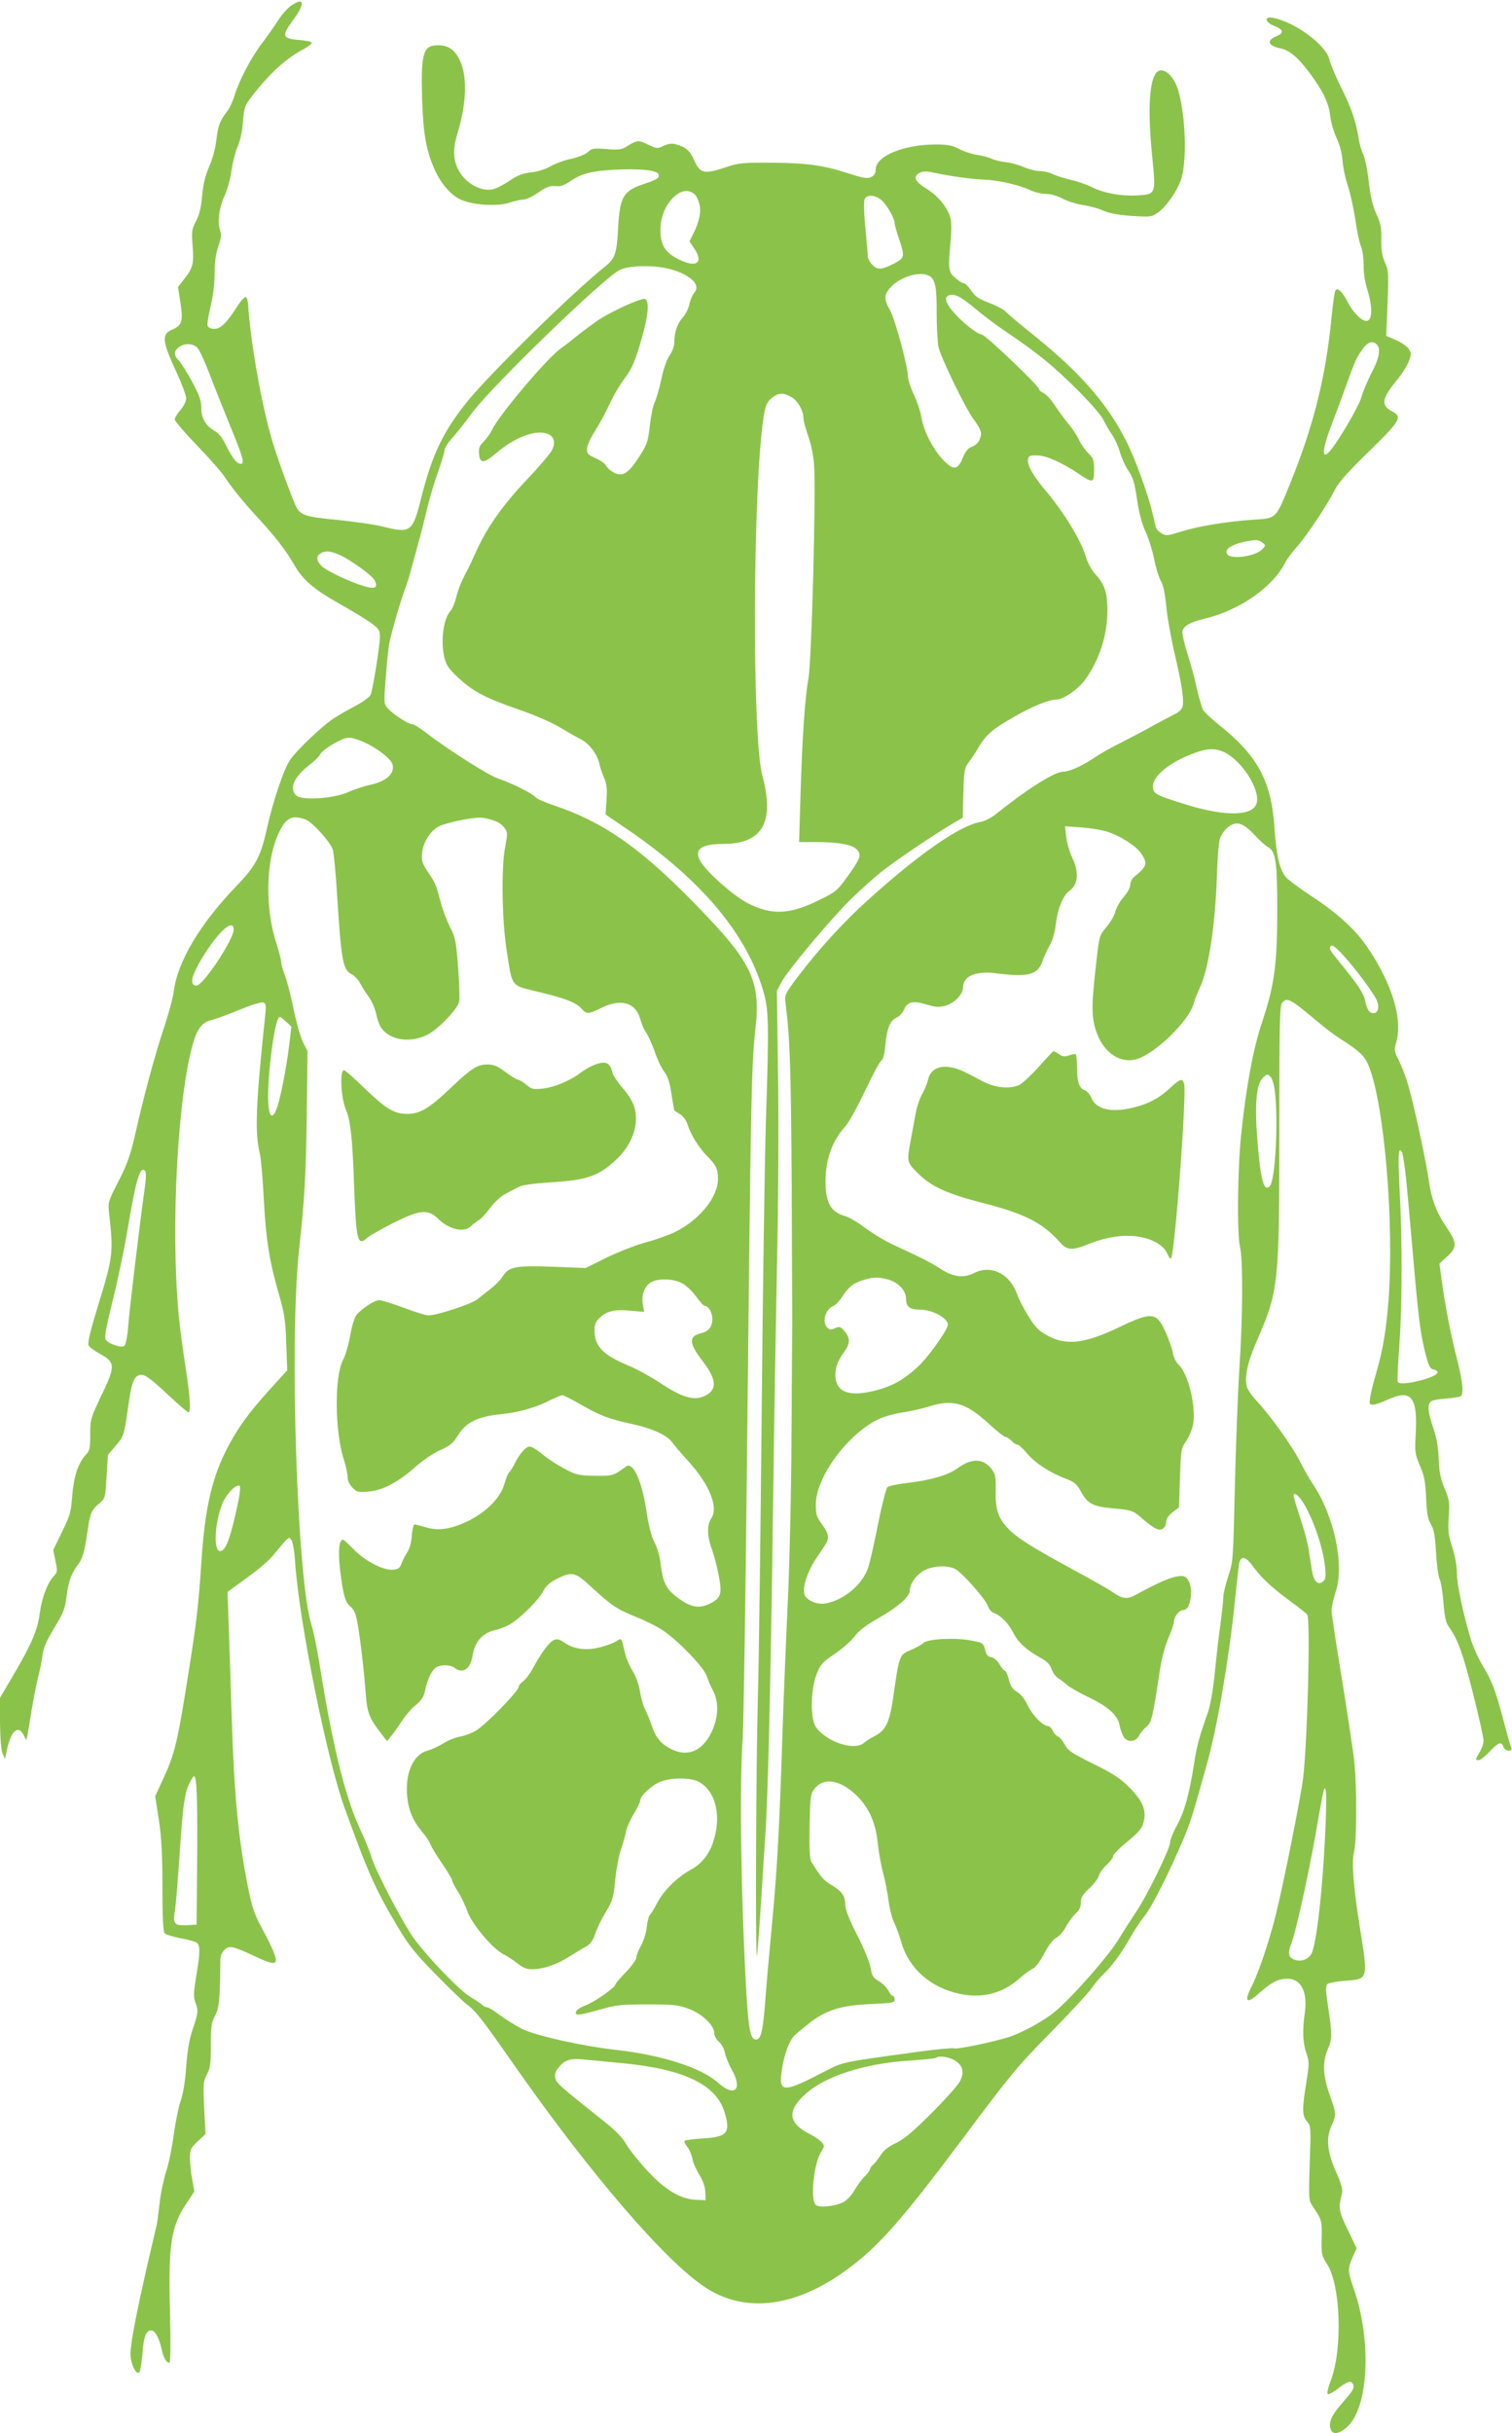 <?xml version="1.0" standalone="no"?>
<!DOCTYPE svg PUBLIC "-//W3C//DTD SVG 20010904//EN"
 "http://www.w3.org/TR/2001/REC-SVG-20010904/DTD/svg10.dtd">
<svg version="1.0" xmlns="http://www.w3.org/2000/svg"
 width="796pt" height="1280pt" viewBox="0 0 796 1280"
 preserveAspectRatio="xMidYMid meet">
<g transform="translate(0,1280) scale(0.1,-0.1)"
fill="#8bc34a" stroke="none">
<path d="M1538 12774 c-21 -13 -53 -49 -73 -80 -20 -31 -57 -84 -83 -118 -57
-73 -124 -201 -146 -275 -9 -30 -26 -68 -39 -85 -40 -52 -49 -77 -58 -152 -5
-44 -20 -101 -38 -141 -21 -48 -31 -93 -37 -153 -5 -61 -14 -99 -32 -133 -23
-44 -24 -55 -18 -131 8 -93 1 -118 -46 -176 l-31 -40 13 -83 c15 -98 8 -119
-45 -142 -55 -22 -51 -62 21 -216 30 -65 54 -129 54 -144 0 -16 -12 -41 -30
-62 -16 -18 -30 -41 -30 -50 0 -8 51 -68 113 -132 62 -64 128 -138 147 -166
44 -66 99 -134 183 -225 85 -92 144 -168 185 -240 45 -80 102 -129 237 -205
66 -37 141 -83 168 -102 42 -31 47 -39 47 -73 0 -46 -37 -277 -49 -306 -5 -11
-42 -38 -82 -59 -41 -21 -94 -52 -119 -69 -59 -40 -191 -166 -223 -214 -33
-48 -90 -218 -122 -361 -32 -147 -59 -197 -160 -302 -192 -199 -311 -399 -330
-554 -4 -33 -29 -125 -56 -205 -47 -143 -101 -342 -153 -572 -21 -89 -40 -141
-83 -224 -53 -103 -55 -110 -49 -163 24 -215 22 -230 -61 -500 -41 -135 -53
-188 -46 -200 5 -9 34 -30 64 -46 76 -43 77 -63 2 -218 -56 -118 -58 -125 -58
-204 0 -70 -3 -85 -22 -105 -41 -43 -65 -117 -73 -218 -6 -85 -12 -105 -54
-190 l-46 -95 12 -57 c11 -54 11 -59 -9 -80 -34 -36 -63 -115 -74 -197 -11
-87 -43 -161 -143 -331 l-66 -112 0 -131 c1 -83 6 -143 13 -161 l13 -30 12 55
c21 95 58 125 86 72 l14 -28 6 25 c3 14 13 70 21 125 9 55 24 134 34 175 11
41 22 97 25 124 4 36 22 76 62 142 49 81 57 102 65 170 10 76 25 117 60 163
23 29 35 72 50 176 13 93 20 111 62 146 31 26 31 29 38 140 4 63 7 115 8 116
1 1 19 22 40 47 43 50 44 54 66 207 16 117 29 156 56 164 27 9 51 -7 157 -106
52 -49 99 -89 104 -89 14 0 9 88 -17 249 -13 86 -29 203 -34 261 -44 466 -5
1171 79 1443 21 69 49 101 95 111 17 4 81 27 142 52 65 27 120 44 129 40 14
-5 16 -16 10 -69 -50 -473 -55 -615 -28 -727 6 -25 16 -135 21 -245 12 -213
29 -320 81 -500 27 -93 33 -131 37 -252 l5 -142 -89 -98 c-112 -124 -164 -195
-219 -297 -88 -165 -125 -325 -144 -616 -15 -222 -24 -306 -66 -570 -60 -380
-73 -435 -137 -573 l-40 -87 19 -123 c14 -92 19 -179 19 -354 0 -165 4 -236
12 -244 7 -7 44 -18 84 -26 40 -7 78 -18 86 -24 17 -15 17 -53 -4 -176 -14
-84 -15 -108 -5 -136 17 -46 16 -55 -14 -144 -18 -54 -28 -115 -34 -198 -5
-75 -16 -141 -29 -178 -11 -31 -27 -110 -36 -175 -8 -64 -26 -152 -40 -195
-14 -44 -30 -120 -35 -170 -6 -51 -12 -101 -15 -112 -96 -404 -138 -613 -138
-680 0 -50 30 -112 46 -96 6 6 13 51 17 100 6 88 19 121 46 121 20 0 41 -38
54 -95 11 -50 25 -75 42 -75 6 0 7 97 3 262 -10 356 5 456 87 577 l41 62 -11
63 c-7 35 -12 86 -12 113 0 45 4 53 41 88 l41 38 -7 137 c-6 127 -5 140 14
176 18 33 21 56 21 154 0 101 3 120 22 155 22 39 27 91 28 293 0 19 8 40 21
53 26 26 44 22 161 -33 104 -49 124 -47 103 11 -7 22 -36 82 -64 133 -42 78
-54 113 -75 218 -51 254 -73 485 -86 890 -5 168 -12 386 -16 485 l-6 180 100
73 c56 40 117 91 136 115 93 111 85 104 100 85 8 -11 16 -59 20 -120 21 -310
168 -1038 261 -1292 128 -352 161 -425 282 -628 54 -91 90 -136 194 -242 70
-72 145 -144 166 -160 48 -36 79 -76 240 -306 406 -582 810 -1052 1021 -1187
210 -135 475 -100 744 99 163 120 283 256 593 669 265 355 301 398 469 569
101 102 199 208 219 235 19 28 50 64 67 80 44 41 99 117 144 198 21 37 54 86
73 109 35 42 130 230 203 402 37 88 49 126 124 396 55 196 116 554 146 845 11
110 22 207 25 216 12 36 35 29 73 -24 47 -62 95 -107 199 -184 43 -31 81 -62
85 -67 18 -26 1 -673 -22 -863 -13 -104 -107 -574 -145 -722 -35 -140 -90
-302 -127 -374 -40 -80 -25 -92 41 -33 65 58 100 76 149 76 72 0 107 -70 91
-181 -13 -89 -10 -159 8 -209 16 -46 16 -55 0 -157 -23 -141 -22 -174 4 -204
20 -23 21 -30 14 -219 -6 -192 -6 -195 17 -229 47 -69 48 -74 46 -166 -2 -85
0 -93 29 -137 71 -111 82 -445 19 -612 -14 -36 -21 -68 -16 -71 5 -3 30 10 55
30 51 39 70 43 79 19 7 -19 0 -30 -66 -106 -49 -56 -64 -93 -53 -127 10 -34
50 -26 94 18 106 106 121 448 31 711 -36 104 -36 114 -9 175 l21 47 -47 98
c-48 100 -50 111 -30 191 5 19 -3 50 -30 110 -48 108 -55 178 -26 244 27 61
27 63 -9 165 -36 103 -39 171 -9 241 23 53 23 78 -2 241 -10 68 -10 91 -1 100
6 6 48 14 93 17 123 10 122 4 79 276 -35 218 -45 351 -32 401 15 55 16 335 2
475 -6 57 -36 252 -65 434 -30 181 -55 344 -55 363 0 18 10 61 21 95 49 142
-7 404 -121 572 -15 22 -46 76 -68 120 -44 84 -154 238 -228 317 -24 25 -46
58 -50 73 -13 53 4 130 55 246 112 259 116 289 116 1095 0 545 2 664 14 677
27 33 40 26 201 -109 30 -25 75 -59 100 -75 110 -70 135 -94 157 -150 81 -203
133 -823 103 -1229 -12 -155 -29 -259 -64 -380 -14 -47 -28 -104 -32 -127 -6
-39 -5 -43 14 -43 11 0 44 11 74 25 127 59 162 18 151 -179 -5 -95 -4 -105 22
-166 23 -53 29 -84 33 -170 3 -82 9 -112 25 -139 16 -26 22 -59 27 -150 4 -64
12 -126 19 -139 7 -13 16 -68 20 -123 6 -76 13 -106 28 -127 46 -62 74 -138
127 -348 31 -122 56 -235 56 -250 0 -16 -9 -44 -20 -62 -24 -39 -24 -42 -5
-42 8 0 34 20 57 45 47 49 63 55 73 25 4 -11 15 -20 27 -20 15 0 18 4 13 18
-4 9 -22 73 -40 142 -41 157 -61 208 -112 292 -22 37 -49 98 -60 135 -43 144
-73 290 -73 348 0 36 -10 90 -25 137 -21 65 -23 88 -18 160 5 75 3 89 -22 148
-21 50 -28 84 -31 155 -2 62 -11 113 -29 164 -28 82 -31 123 -12 138 6 6 42
13 78 15 37 3 72 9 78 12 18 12 13 71 -18 194 -34 132 -63 285 -81 416 l-12
88 41 38 c53 48 52 71 -2 151 -55 80 -82 153 -96 254 -15 109 -87 437 -113
515 -11 36 -32 87 -45 114 -23 45 -24 53 -13 90 36 121 -19 307 -150 501 -63
93 -155 178 -292 268 -62 41 -123 86 -135 99 -35 37 -53 111 -63 259 -16 249
-88 383 -293 546 -37 30 -74 64 -82 76 -7 12 -23 64 -34 115 -11 51 -34 136
-51 188 -17 53 -28 105 -25 115 9 28 41 46 120 65 181 44 354 164 419 291 9
18 36 55 60 82 54 60 165 227 202 301 20 41 65 92 181 205 166 162 177 182
123 210 -62 32 -56 69 24 165 25 30 53 74 62 97 15 39 15 45 0 68 -9 13 -39
34 -67 46 l-51 22 7 171 c6 159 5 174 -14 216 -15 34 -20 65 -19 120 1 62 -3
85 -26 134 -20 43 -31 91 -40 171 -7 61 -20 125 -29 142 -9 17 -21 59 -26 95
-14 85 -39 156 -96 269 -25 51 -51 112 -56 136 -20 78 -180 196 -296 219 -50
10 -45 -23 7 -43 47 -19 51 -36 11 -53 -55 -22 -46 -51 18 -64 48 -9 93 -46
155 -129 71 -95 102 -160 109 -227 3 -30 18 -82 33 -115 18 -38 29 -82 32
-120 2 -33 14 -91 27 -130 13 -38 31 -119 40 -179 8 -59 22 -124 30 -143 9
-20 14 -62 14 -97 -1 -38 6 -88 20 -132 27 -86 26 -157 -2 -162 -25 -5 -73 42
-102 99 -29 56 -53 79 -65 60 -4 -7 -13 -70 -20 -140 -30 -312 -93 -565 -216
-870 -79 -194 -72 -187 -196 -195 -144 -10 -289 -34 -381 -63 -74 -23 -80 -23
-103 -8 -14 9 -27 22 -28 28 -2 7 -9 37 -16 67 -24 106 -93 296 -143 394 -98
192 -238 353 -477 546 -80 64 -151 124 -158 133 -8 9 -45 28 -83 43 -56 21
-75 34 -96 65 -14 21 -32 39 -39 39 -8 0 -28 13 -46 29 -36 32 -37 44 -23 198
4 40 4 88 1 106 -11 57 -63 124 -127 163 -63 39 -75 65 -37 85 15 8 35 9 72 1
93 -20 200 -34 266 -37 76 -3 178 -26 241 -54 24 -12 62 -21 85 -21 24 0 60
-10 88 -25 26 -14 75 -29 109 -34 34 -5 82 -18 107 -30 30 -13 79 -22 147 -27
98 -6 104 -6 138 17 42 29 98 107 121 169 34 94 27 337 -13 474 -17 60 -57
106 -90 106 -58 0 -76 -163 -48 -444 21 -211 22 -208 -80 -214 -81 -5 -174 12
-236 43 -25 13 -76 31 -113 39 -37 9 -80 23 -96 31 -16 8 -46 15 -67 15 -21 0
-58 10 -83 21 -25 11 -67 23 -95 26 -27 3 -61 11 -75 18 -14 7 -47 16 -75 20
-27 4 -70 18 -95 31 -36 19 -60 24 -122 24 -171 0 -318 -61 -318 -132 0 -20
-7 -32 -25 -40 -20 -9 -41 -5 -122 21 -134 43 -221 54 -408 55 -140 1 -168 -2
-225 -21 -121 -41 -144 -37 -174 31 -24 54 -43 71 -98 87 -21 6 -39 3 -64 -8
-32 -16 -36 -16 -84 7 -53 25 -52 25 -120 -16 -19 -11 -42 -13 -98 -8 -67 5
-76 4 -97 -16 -13 -12 -50 -27 -86 -35 -35 -7 -85 -25 -111 -40 -28 -16 -70
-29 -104 -32 -42 -5 -69 -15 -112 -44 -32 -22 -71 -42 -89 -45 -67 -13 -151
38 -184 111 -24 52 -24 107 0 186 48 155 52 300 11 384 -26 53 -59 76 -111 77
-81 1 -93 -38 -87 -273 5 -186 21 -280 65 -378 32 -74 84 -135 136 -160 61
-30 197 -39 260 -17 26 9 59 16 73 16 13 0 47 16 75 35 51 35 63 39 107 35 13
-1 41 10 62 25 60 42 116 56 236 62 133 7 223 -2 231 -24 7 -19 -6 -27 -83
-53 -103 -35 -121 -68 -130 -229 -7 -136 -16 -161 -67 -202 -169 -134 -612
-568 -729 -714 -126 -157 -183 -278 -239 -499 -47 -187 -55 -193 -205 -156
-43 11 -151 26 -238 35 -173 16 -197 25 -221 78 -33 77 -96 250 -123 342 -55
185 -114 523 -125 704 -1 25 -7 46 -13 48 -6 2 -27 -20 -45 -49 -56 -87 -87
-118 -120 -118 -18 0 -32 6 -36 16 -3 9 4 55 16 103 13 54 21 119 21 172 0 59
6 104 19 142 16 46 18 63 9 88 -15 42 -3 123 26 183 13 28 29 86 35 130 6 43
21 100 32 125 13 28 24 78 28 128 6 77 9 87 46 135 93 121 181 201 276 251 22
12 41 27 40 32 0 6 -31 12 -68 15 -86 6 -91 22 -34 99 67 89 66 128 -1 85z
m2119 -996 c7 -5 17 -25 23 -45 14 -40 2 -100 -31 -164 l-19 -39 26 -39 c50
-76 9 -102 -86 -54 -69 35 -93 75 -93 152 0 64 22 123 61 165 43 45 83 53 119
24z m988 -35 c30 -31 65 -94 65 -118 0 -9 12 -50 26 -91 28 -83 26 -92 -30
-121 -63 -32 -86 -34 -112 -8 -13 13 -24 32 -25 42 0 10 -6 79 -13 153 -8 80
-9 142 -4 153 13 26 61 21 93 -10z m-1120 -358 c109 -29 167 -84 130 -125 -9
-10 -21 -38 -26 -62 -6 -24 -21 -55 -35 -69 -27 -29 -44 -77 -44 -128 0 -21
-10 -50 -25 -71 -15 -22 -33 -72 -44 -128 -11 -50 -27 -104 -35 -120 -8 -15
-19 -70 -25 -121 -10 -87 -14 -99 -58 -167 -56 -86 -85 -104 -132 -80 -17 9
-35 25 -41 37 -6 11 -31 29 -56 39 -37 16 -44 24 -44 48 0 17 17 55 41 92 22
35 58 100 78 144 21 45 54 102 74 128 45 58 60 94 98 227 33 118 38 188 14
198 -19 7 -181 -67 -250 -114 -27 -19 -73 -53 -102 -76 -28 -23 -69 -55 -92
-71 -74 -54 -324 -350 -360 -426 -9 -19 -29 -47 -44 -63 -23 -22 -28 -35 -25
-65 4 -52 25 -51 89 3 96 83 206 125 268 104 39 -14 48 -46 26 -89 -9 -17 -68
-87 -131 -153 -126 -133 -206 -246 -261 -365 -19 -42 -40 -86 -45 -97 -35 -64
-57 -116 -67 -160 -7 -27 -19 -58 -28 -67 -40 -44 -55 -163 -32 -254 9 -34 25
-56 70 -98 80 -74 140 -106 312 -166 85 -29 180 -70 220 -94 40 -24 90 -53
113 -64 46 -23 90 -82 100 -132 4 -19 15 -52 25 -74 13 -30 16 -56 12 -115
l-5 -76 103 -70 c393 -266 634 -549 725 -851 32 -106 33 -167 16 -699 -6 -187
-16 -871 -22 -1520 -6 -649 -15 -1326 -20 -1505 -10 -338 -14 -1367 -5 -1359
2 3 11 120 20 260 9 140 20 315 25 389 13 179 28 817 40 1720 5 404 15 985 21
1290 7 305 9 749 5 986 l-6 431 23 44 c28 57 257 330 363 435 46 45 118 110
161 145 72 58 278 197 386 261 l45 26 4 131 c3 116 6 133 26 158 12 16 36 51
53 80 39 67 75 98 188 162 95 55 184 91 224 91 35 0 112 53 148 102 76 103
119 235 119 365 0 96 -14 138 -64 193 -20 22 -41 61 -50 93 -24 82 -112 227
-204 337 -72 85 -105 142 -100 173 3 19 9 22 48 21 48 0 130 -37 223 -99 71
-48 77 -46 77 23 0 52 -3 61 -31 88 -16 16 -38 47 -48 69 -10 22 -35 60 -56
85 -21 25 -53 69 -72 98 -19 29 -45 58 -59 64 -13 6 -24 16 -24 21 0 17 -284
287 -301 287 -22 0 -106 66 -152 121 -39 45 -47 76 -22 85 29 12 65 -7 142
-72 43 -36 122 -95 175 -130 54 -36 133 -93 175 -127 123 -98 300 -278 323
-328 12 -24 32 -59 46 -78 13 -19 32 -60 40 -90 9 -31 29 -75 45 -98 24 -34
32 -62 45 -150 11 -74 25 -127 45 -170 16 -34 36 -99 45 -143 8 -44 24 -95 34
-114 14 -22 23 -66 30 -136 5 -56 25 -168 44 -249 39 -165 51 -249 41 -281 -4
-12 -21 -28 -38 -36 -18 -9 -68 -35 -112 -59 -44 -25 -111 -60 -150 -80 -91
-46 -119 -62 -182 -103 -55 -36 -115 -61 -147 -62 -46 -1 -191 -93 -353 -223
-23 -19 -59 -37 -80 -41 -107 -17 -323 -167 -588 -406 -132 -118 -265 -264
-375 -409 -67 -89 -70 -96 -65 -135 24 -183 29 -340 33 -966 1 -377 3 -705 3
-730 -1 -25 -2 -281 -4 -570 -1 -292 -10 -680 -19 -875 -9 -192 -22 -501 -28
-685 -16 -513 -29 -742 -55 -1015 -13 -137 -29 -315 -35 -395 -13 -175 -23
-220 -50 -220 -28 0 -38 46 -50 235 -28 480 -38 1096 -20 1350 5 72 16 787 24
1590 18 1726 22 1958 42 2131 31 266 -14 359 -324 676 -285 291 -478 425 -739
512 -45 15 -87 34 -94 42 -16 20 -129 76 -196 98 -52 17 -270 156 -377 239
-33 26 -67 47 -76 47 -20 0 -98 50 -127 82 -22 24 -23 26 -12 162 5 76 14 157
18 180 12 60 59 223 83 286 11 30 25 73 30 95 6 22 21 78 34 125 14 47 36 134
50 194 14 59 41 151 60 203 19 53 34 104 34 114 0 11 17 38 38 62 22 23 71 85
109 137 104 140 699 716 778 751 51 23 177 25 260 4z m1366 -36 c32 -17 41
-57 40 -192 0 -70 4 -151 9 -180 10 -52 141 -323 185 -382 40 -55 46 -71 34
-103 -7 -20 -21 -34 -40 -41 -22 -8 -35 -23 -51 -61 -27 -65 -50 -66 -106 -6
-53 57 -101 153 -112 224 -5 30 -23 83 -40 118 -16 35 -30 76 -30 92 0 52 -67
300 -94 349 -35 61 -33 85 8 127 53 53 151 80 197 55z m2357 -361 c22 -22 13
-74 -27 -149 -21 -41 -46 -99 -54 -129 -14 -49 -123 -235 -165 -282 -46 -53
-42 7 9 140 23 59 59 156 80 215 44 123 52 139 86 185 25 33 50 41 71 20z
m-6211 -15 c11 -10 39 -70 63 -133 24 -63 72 -184 107 -269 72 -175 83 -211
61 -211 -21 0 -42 26 -77 95 -17 36 -40 67 -56 75 -50 27 -75 67 -75 121 0 41
-9 67 -50 143 -28 51 -59 101 -70 111 -26 24 -25 50 2 69 30 21 71 20 95 -1z
m3131 -263 c34 -21 62 -71 62 -112 0 -13 12 -54 25 -93 15 -42 28 -103 31
-155 10 -148 -13 -1024 -30 -1120 -19 -106 -33 -315 -42 -622 l-7 -238 90 0
c119 0 193 -14 216 -41 23 -29 16 -47 -52 -141 -52 -73 -62 -81 -146 -122
-157 -78 -250 -82 -376 -19 -73 37 -212 158 -249 218 -40 64 -2 95 115 95 172
0 247 77 231 240 -3 36 -13 87 -21 114 -57 186 -53 1531 6 1898 9 56 16 72 41
93 36 30 62 31 106 5z m2477 -764 c19 -14 19 -15 1 -35 -34 -37 -161 -56 -184
-28 -20 24 18 52 91 67 62 12 71 11 92 -4z m-4856 -66 c59 -27 168 -106 182
-131 21 -40 6 -50 -53 -33 -71 20 -198 80 -225 106 -27 26 -30 53 -5 67 25 15
52 13 101 -9z m137 -989 c34 -16 81 -46 103 -67 35 -30 41 -43 39 -68 -4 -39
-50 -71 -124 -86 -30 -7 -80 -23 -110 -37 -76 -34 -244 -46 -274 -18 -39 36
-14 96 67 159 27 21 53 46 58 57 15 28 115 87 150 88 17 1 58 -12 91 -28z
m4523 -50 c92 -48 185 -194 167 -265 -17 -69 -159 -73 -361 -12 -177 55 -185
59 -185 100 0 56 93 130 225 177 66 23 108 23 154 0z m-4841 -352 c34 -12 126
-112 143 -156 6 -15 17 -127 24 -248 22 -342 30 -387 77 -411 15 -8 35 -29 44
-47 9 -17 30 -51 47 -74 16 -23 33 -63 38 -90 5 -26 17 -59 27 -72 46 -63 148
-79 237 -37 56 25 161 133 172 176 4 14 1 94 -5 179 -11 141 -15 160 -43 214
-16 32 -39 91 -49 130 -24 93 -27 100 -68 161 -30 45 -33 57 -30 98 6 60 45
120 93 143 21 9 77 24 125 33 77 13 95 14 141 1 35 -9 59 -23 73 -42 19 -26
19 -30 6 -100 -22 -108 -18 -388 8 -552 31 -193 17 -177 174 -215 140 -34 191
-54 222 -89 24 -27 36 -26 96 4 107 54 186 33 211 -57 6 -24 20 -56 31 -71 11
-16 31 -61 45 -100 13 -39 35 -86 50 -105 19 -25 29 -56 38 -118 7 -47 14 -86
16 -87 2 -2 16 -11 31 -20 15 -9 32 -33 38 -54 18 -54 59 -121 101 -163 49
-49 59 -70 59 -122 0 -96 -97 -215 -225 -279 -33 -16 -103 -41 -155 -55 -52
-14 -145 -50 -206 -80 l-111 -55 -174 7 c-195 7 -232 0 -264 -53 -9 -15 -36
-43 -58 -60 -23 -18 -56 -44 -73 -58 -31 -25 -212 -85 -259 -85 -13 0 -72 18
-130 40 -58 22 -116 40 -129 40 -23 0 -87 -41 -119 -77 -10 -12 -24 -56 -33
-107 -8 -47 -25 -106 -38 -131 -46 -85 -44 -375 4 -523 11 -35 20 -77 20 -93
0 -19 10 -40 26 -56 23 -23 31 -25 84 -20 75 6 155 49 246 129 38 34 96 73
131 89 52 23 69 37 94 78 43 69 103 98 225 111 99 10 185 35 265 76 27 13 54
24 60 24 6 0 50 -22 98 -50 100 -57 143 -74 266 -101 105 -22 188 -60 213 -96
9 -14 49 -60 88 -103 109 -120 157 -239 119 -297 -24 -36 -23 -95 3 -164 11
-31 28 -94 36 -139 18 -95 12 -116 -44 -145 -61 -31 -107 -22 -183 38 -50 39
-68 77 -78 162 -4 43 -18 90 -33 120 -17 33 -31 87 -42 160 -24 164 -71 267
-108 240 -67 -49 -69 -50 -161 -49 -63 0 -101 6 -125 18 -59 28 -125 69 -165
104 -22 17 -47 32 -56 32 -20 0 -52 -35 -78 -87 -11 -23 -25 -44 -30 -48 -5
-3 -17 -31 -26 -63 -21 -71 -91 -143 -183 -190 -93 -46 -159 -57 -226 -38 -30
9 -58 16 -64 16 -5 0 -12 -26 -14 -59 -2 -35 -12 -70 -24 -87 -10 -16 -24 -42
-30 -59 -9 -25 -17 -31 -47 -33 -50 -4 -148 47 -207 109 -26 27 -50 49 -54 49
-21 0 -27 -60 -16 -155 16 -134 27 -175 55 -197 16 -12 27 -36 34 -71 14 -67
38 -267 46 -382 8 -103 17 -130 72 -202 l40 -53 19 23 c11 12 36 47 57 79 20
31 54 71 76 88 32 26 42 43 50 82 14 61 36 104 60 118 28 14 73 12 95 -5 42
-32 83 -5 93 61 12 78 53 124 123 139 19 4 53 17 75 30 55 32 151 128 175 174
14 28 34 46 72 65 80 40 96 36 180 -42 108 -99 134 -117 238 -159 52 -21 117
-54 144 -73 83 -58 212 -193 226 -236 7 -22 22 -57 34 -79 32 -60 28 -146 -10
-221 -48 -98 -126 -129 -212 -85 -53 27 -79 59 -101 122 -10 31 -26 70 -36 88
-9 18 -21 60 -26 94 -6 37 -22 80 -39 107 -16 25 -34 68 -40 95 -19 82 -17 79
-45 61 -13 -9 -50 -23 -82 -31 -73 -20 -140 -12 -190 22 -29 20 -41 23 -59 14
-24 -11 -64 -66 -109 -148 -15 -29 -39 -60 -51 -68 -13 -9 -24 -22 -24 -31 0
-21 -176 -201 -225 -229 -22 -13 -59 -27 -83 -31 -23 -4 -62 -19 -87 -35 -24
-15 -62 -33 -84 -39 -76 -20 -120 -120 -107 -243 7 -72 31 -128 79 -185 20
-23 39 -52 42 -63 4 -12 31 -57 61 -101 30 -43 54 -84 54 -90 0 -6 13 -32 30
-58 16 -26 39 -72 50 -104 23 -67 131 -196 189 -226 20 -10 53 -32 75 -49 27
-22 49 -31 75 -31 60 0 132 24 197 66 34 21 75 46 92 55 21 12 34 31 46 67 9
27 34 79 56 115 36 59 40 74 49 169 6 57 19 128 30 158 11 30 22 71 26 91 3
20 21 62 40 94 19 31 35 63 35 71 0 26 61 83 108 101 59 22 155 22 199 0 92
-48 124 -184 76 -322 -22 -63 -60 -110 -112 -139 -74 -40 -144 -108 -180 -175
-17 -33 -36 -63 -40 -66 -5 -2 -12 -31 -16 -62 -3 -32 -18 -77 -31 -100 -13
-23 -24 -51 -24 -62 0 -11 -25 -45 -55 -76 -30 -31 -55 -60 -55 -65 0 -15
-109 -92 -157 -110 -28 -10 -49 -25 -51 -35 -5 -21 13 -19 138 16 73 21 106
24 240 24 135 0 163 -3 215 -23 70 -25 135 -87 135 -127 0 -14 11 -34 25 -47
14 -12 28 -37 31 -57 4 -20 20 -60 36 -88 60 -107 16 -149 -73 -69 -86 77
-293 144 -529 171 -188 21 -433 76 -506 113 -32 17 -83 49 -113 71 -30 23 -60
41 -67 41 -7 0 -19 6 -26 13 -7 7 -33 24 -58 39 -57 33 -218 199 -298 306 -60
81 -214 377 -228 437 -4 17 -31 84 -62 150 -76 166 -144 443 -212 874 -12 73
-30 161 -41 195 -75 239 -116 1489 -65 1966 30 273 37 402 41 722 l4 328 -24
47 c-13 27 -35 104 -49 173 -14 69 -35 149 -46 178 -11 29 -20 61 -20 72 0 10
-11 54 -25 97 -59 181 -56 422 6 566 41 94 72 112 147 86z m4996 -81 c27 -29
58 -57 69 -63 43 -22 51 -73 51 -330 0 -287 -14 -396 -79 -590 -48 -143 -84
-338 -111 -595 -19 -181 -22 -524 -6 -590 16 -64 15 -366 -3 -635 -8 -126 -19
-408 -24 -625 -9 -387 -9 -397 -35 -473 -14 -43 -26 -92 -26 -110 0 -18 -7
-81 -15 -142 -9 -60 -22 -177 -30 -259 -9 -88 -24 -172 -36 -205 -46 -129 -58
-174 -74 -277 -24 -154 -51 -250 -91 -321 -19 -34 -34 -73 -34 -87 0 -31 -125
-287 -179 -364 -21 -32 -64 -98 -95 -149 -52 -85 -243 -302 -331 -375 -59 -50
-181 -116 -251 -137 -103 -30 -265 -63 -281 -57 -8 3 -96 -5 -196 -19 -407
-56 -384 -51 -488 -104 -207 -108 -236 -109 -226 -15 9 87 38 173 68 204 16
15 56 48 89 74 85 63 164 87 318 93 110 5 122 7 122 24 0 11 -4 19 -10 19 -5
0 -16 13 -24 29 -9 16 -31 38 -50 49 -29 17 -36 28 -42 67 -4 27 -34 102 -70
172 -44 86 -64 137 -64 162 0 46 -18 72 -74 105 -39 23 -54 40 -104 120 -9 15
-12 66 -10 188 3 151 5 169 24 195 46 62 128 53 213 -23 71 -64 111 -148 122
-261 5 -48 18 -120 29 -159 10 -39 23 -104 28 -145 5 -41 19 -93 30 -115 10
-21 27 -66 36 -99 40 -141 155 -243 311 -275 117 -24 220 2 309 79 27 24 60
48 73 54 14 6 39 39 60 79 23 44 46 74 64 84 16 8 38 33 50 56 12 24 35 55 50
69 21 19 29 37 29 60 0 26 9 41 44 74 25 23 48 53 51 67 4 15 22 40 41 57 19
18 34 38 34 46 0 8 30 39 66 69 76 62 89 79 97 122 11 56 -11 104 -77 170 -50
50 -86 73 -191 125 -113 56 -133 69 -150 102 -11 20 -27 39 -36 42 -9 3 -21
17 -27 30 -6 14 -18 25 -26 25 -26 0 -81 57 -106 109 -14 32 -36 58 -55 70
-24 14 -35 30 -44 65 -6 25 -15 46 -20 46 -5 0 -18 15 -29 34 -12 21 -30 36
-44 38 -17 2 -25 12 -32 39 -9 35 -11 37 -77 49 -84 16 -223 8 -247 -13 -9 -9
-38 -25 -64 -36 -65 -28 -63 -22 -98 -266 -17 -114 -39 -159 -91 -186 -24 -12
-49 -28 -57 -35 -48 -48 -196 -2 -256 79 -31 42 -29 198 3 279 20 52 30 63 94
106 40 27 87 68 106 93 23 31 60 59 122 94 103 58 169 115 169 148 0 36 36 85
79 107 47 23 120 26 159 6 37 -19 160 -158 173 -195 6 -17 19 -33 30 -36 35
-11 80 -57 104 -106 27 -52 66 -87 142 -130 35 -19 51 -36 59 -60 6 -18 22
-40 35 -48 13 -8 35 -25 49 -37 14 -12 64 -41 111 -63 104 -50 154 -95 163
-148 4 -21 14 -48 22 -61 20 -31 64 -27 81 8 7 14 24 34 38 46 27 21 33 45 70
289 10 68 28 136 46 177 16 36 29 75 29 85 0 28 28 63 51 63 38 0 54 114 23
159 -14 20 -23 22 -55 18 -38 -5 -112 -38 -212 -93 -54 -30 -74 -28 -133 12
-21 15 -113 67 -204 116 -225 122 -300 170 -348 222 -49 53 -63 100 -60 201 1
62 -2 80 -19 103 -45 61 -107 63 -183 7 -47 -35 -144 -63 -259 -76 -53 -6
-102 -16 -109 -23 -7 -7 -29 -91 -48 -187 -19 -96 -42 -198 -51 -228 -26 -91
-125 -177 -224 -196 -50 -9 -106 16 -115 51 -9 36 18 117 58 178 18 27 41 61
50 75 26 37 22 61 -14 111 -29 39 -33 52 -33 105 0 143 165 368 328 448 29 14
86 30 127 36 41 6 104 20 138 31 127 40 196 21 313 -86 44 -41 86 -74 93 -74
7 0 21 -9 31 -20 10 -11 24 -20 31 -20 7 0 29 -20 50 -45 41 -50 121 -103 204
-134 48 -18 59 -28 83 -72 33 -60 63 -75 163 -84 102 -9 109 -11 160 -56 62
-54 89 -66 109 -49 8 7 15 23 15 36 0 14 12 32 34 49 l33 25 5 155 c5 149 6
156 33 194 15 23 31 61 36 87 17 91 -25 266 -75 313 -14 13 -28 41 -31 63 -4
22 -22 73 -40 113 -47 103 -71 105 -245 22 -179 -86 -278 -97 -374 -44 -49 27
-67 45 -102 103 -24 38 -50 89 -59 114 -38 109 -137 158 -226 113 -55 -28
-110 -22 -176 21 -59 37 -89 53 -243 124 -47 21 -116 63 -155 92 -38 29 -86
57 -105 62 -77 21 -105 72 -104 188 1 114 37 211 105 285 16 17 62 100 103
186 41 86 80 159 87 161 8 3 16 34 20 80 9 90 24 128 60 145 15 7 32 26 39 43
17 40 48 47 119 25 46 -14 64 -15 98 -6 47 13 93 60 93 96 0 60 67 89 178 74
167 -21 218 -7 242 69 7 20 23 56 37 80 15 27 27 68 32 115 9 76 38 146 69
169 49 34 54 97 16 178 -14 30 -28 79 -31 109 l-6 54 84 -6 c46 -3 107 -13
134 -21 70 -22 155 -75 182 -115 36 -53 32 -69 -35 -123 -12 -10 -22 -29 -22
-43 0 -14 -14 -41 -33 -62 -18 -21 -39 -56 -45 -78 -6 -23 -28 -60 -48 -83
-35 -41 -37 -47 -51 -170 -27 -237 -28 -293 -5 -369 34 -111 118 -176 205
-158 99 21 290 204 313 301 4 16 17 49 29 74 46 93 83 330 91 585 3 94 10 184
16 202 5 18 23 44 40 59 45 37 80 28 142 -38z m-5374 -499 c0 -52 -161 -294
-195 -294 -45 0 -25 66 58 190 74 111 137 159 137 104z m5849 -143 c52 -56
149 -186 167 -224 18 -38 10 -72 -16 -72 -22 0 -34 20 -44 69 -6 34 -46 93
-138 204 -48 59 -53 68 -41 80 8 8 26 -6 72 -57z m-5573 -341 l28 -26 -12
-100 c-15 -123 -48 -290 -67 -336 -38 -91 -55 19 -35 222 17 165 37 265 54
265 3 0 17 -11 32 -25z m5205 -362 c20 -156 3 -473 -26 -503 -32 -32 -48 29
-66 248 -14 182 -5 287 28 320 23 23 26 23 41 8 9 -8 19 -42 23 -73z m688
-433 c6 -52 22 -228 36 -390 32 -374 41 -445 67 -552 19 -75 25 -88 46 -93 36
-9 22 -28 -35 -47 -76 -25 -149 -33 -155 -17 -2 8 1 88 8 179 16 207 17 562 3
816 -10 191 -8 247 11 214 4 -8 13 -58 19 -110z m-6638 -87 c-27 -195 -80
-634 -86 -720 -4 -53 -13 -97 -20 -103 -15 -13 -85 10 -99 33 -7 11 3 67 37
204 26 103 61 270 78 371 45 267 66 339 92 313 7 -7 7 -38 -2 -98z m3913 -474
c56 -15 96 -59 96 -103 0 -41 20 -56 75 -56 63 0 145 -44 145 -79 0 -27 -108
-178 -163 -226 -68 -62 -126 -95 -206 -117 -149 -41 -224 -14 -223 81 1 42 13
73 47 120 31 43 32 72 1 108 -21 24 -26 26 -49 16 -22 -10 -29 -9 -42 3 -28
29 -11 94 31 113 13 5 34 27 47 48 34 52 58 72 109 88 54 17 82 18 132 4z
m-1085 -19 c21 -10 55 -42 75 -70 20 -27 40 -50 45 -50 21 0 41 -34 41 -69 0
-42 -19 -65 -62 -76 -64 -16 -61 -52 12 -147 76 -99 77 -154 3 -185 -54 -22
-117 -2 -225 70 -50 33 -126 75 -170 93 -133 55 -178 102 -178 184 0 34 6 48
30 70 36 34 82 43 166 34 l65 -6 -7 41 c-8 51 10 97 45 116 38 21 115 18 160
-5z m-2339 -1171 c-39 -178 -62 -239 -92 -239 -36 0 -27 155 14 253 22 51 75
104 90 89 5 -5 0 -48 -12 -103z m5600 32 c56 -80 115 -245 126 -356 5 -50 3
-63 -11 -75 -26 -22 -49 0 -58 56 -4 27 -12 78 -18 114 -5 36 -26 111 -45 168
-19 57 -34 108 -34 113 0 18 19 8 40 -20z m-5812 -1880 l-3 -356 -51 -3 c-66
-4 -75 7 -63 78 5 30 15 158 24 285 20 303 28 350 70 415 20 31 25 -69 23
-419z m5940 154 c-13 -300 -42 -571 -69 -652 -12 -37 -56 -57 -93 -43 -34 12
-38 34 -17 88 23 58 90 362 126 567 14 83 31 175 37 205 10 50 12 53 18 25 3
-16 2 -102 -2 -190z m-1951 -1225 c42 -25 51 -62 27 -109 -10 -20 -77 -95
-149 -167 -98 -98 -144 -137 -188 -158 -39 -18 -64 -38 -81 -64 -13 -21 -31
-43 -40 -51 -9 -7 -16 -18 -16 -23 0 -6 -12 -22 -27 -37 -16 -15 -40 -48 -55
-74 -14 -25 -40 -53 -58 -62 -43 -22 -126 -31 -145 -15 -30 25 -12 214 27 278
20 32 20 33 2 54 -11 11 -37 29 -59 40 -116 58 -124 123 -24 212 102 93 310
160 541 175 77 5 142 12 146 15 12 13 69 5 99 -14z m-1751 -14 c325 -31 496
-113 539 -260 32 -107 13 -129 -116 -136 -48 -3 -91 -9 -95 -12 -3 -4 3 -19
15 -33 11 -15 23 -43 27 -64 3 -20 20 -57 36 -83 19 -30 30 -62 31 -90 l2 -43
-49 2 c-82 3 -162 50 -256 151 -45 48 -95 111 -112 140 -22 38 -58 75 -132
133 -221 176 -236 189 -242 215 -5 18 -1 34 13 52 32 43 61 54 128 48 33 -3
128 -12 211 -20z"/>
<path d="M3120 7194 c-19 -8 -49 -26 -67 -40 -52 -40 -138 -75 -197 -81 -49
-5 -58 -3 -86 21 -17 14 -37 26 -44 26 -6 0 -35 18 -65 40 -42 32 -62 40 -95
40 -54 0 -86 -21 -199 -129 -109 -103 -156 -131 -224 -131 -68 0 -112 27 -225
136 -53 52 -102 94 -107 94 -24 0 -16 -150 11 -210 23 -54 34 -153 42 -395 11
-293 18 -324 69 -277 12 11 73 45 135 77 144 72 185 76 241 21 57 -55 135 -72
170 -37 11 11 29 24 40 31 12 6 39 35 60 64 22 29 57 62 78 73 21 11 52 28 70
37 22 12 74 19 175 26 186 11 249 33 341 118 86 81 123 186 97 277 -8 27 -32
67 -61 100 -27 31 -52 68 -55 83 -13 55 -39 64 -104 36z"/>
<path d="M5470 7189 c-40 -44 -86 -87 -101 -95 -49 -25 -129 -18 -195 17 -112
60 -136 70 -182 76 -57 6 -97 -19 -107 -70 -4 -17 -17 -50 -30 -72 -13 -23
-28 -68 -34 -100 -6 -33 -18 -96 -26 -141 -22 -117 -21 -119 38 -177 70 -70
152 -107 342 -156 223 -57 316 -105 408 -210 34 -39 65 -40 148 -6 130 53 258
58 347 13 28 -14 53 -35 62 -53 20 -40 19 -39 25 -34 20 21 83 862 69 917 -9
31 -21 28 -74 -22 -56 -52 -108 -81 -187 -101 -117 -31 -201 -13 -227 48 -8
19 -24 38 -36 42 -28 9 -40 43 -40 119 0 34 -3 65 -6 69 -3 3 -19 1 -35 -5
-23 -8 -35 -7 -54 6 -13 9 -26 16 -29 16 -2 0 -37 -36 -76 -81z"/>
</g>
</svg>
